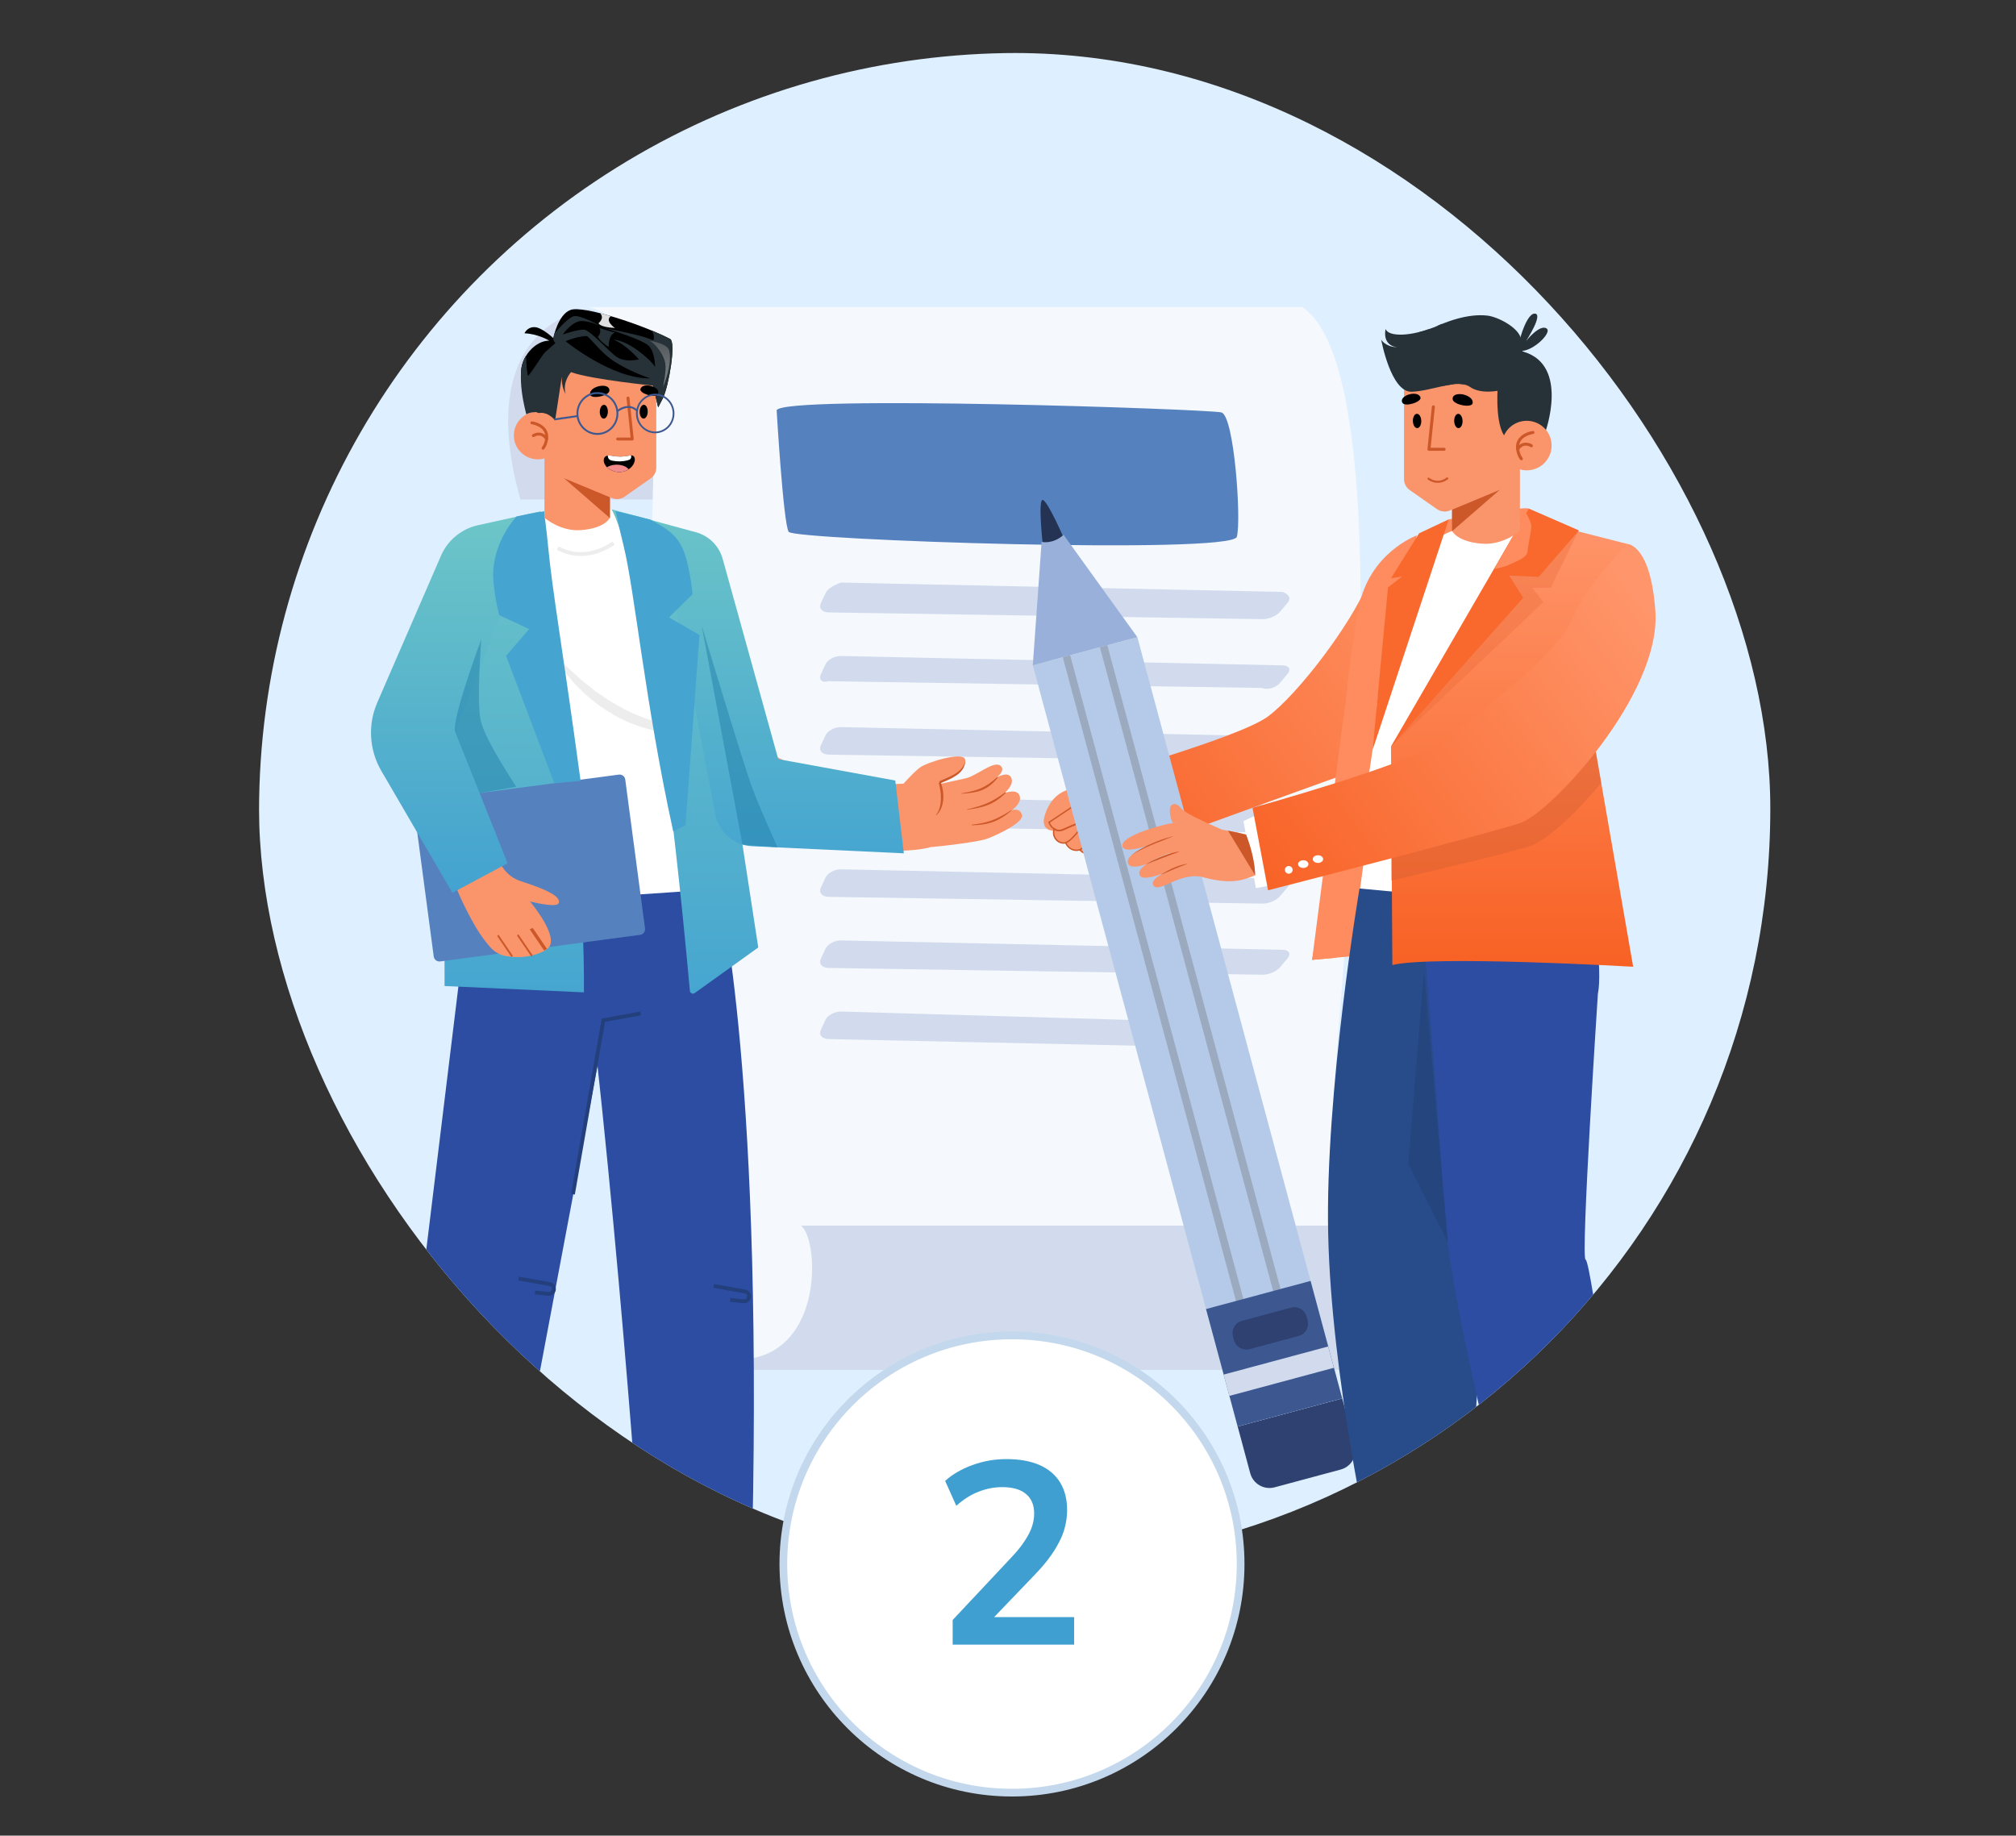 <svg width="179" height="163" viewBox="0 0 179 163" fill="none" xmlns="http://www.w3.org/2000/svg">
<rect x="0" y="0" width="179" height="163" fill="#333333" stroke="none"/>
<g clip-path="url(#clip0_1198_13237)">
<circle cx="90.337" cy="72.043" r="67.337" fill="#DEEFFF"/>
<path d="M57.891 37.6C56.773 27.612 52.117 27.471 52.117 27.471C52.117 27.471 41.816 28.738 46.206 44.353H57.967C58.046 41.272 58.039 38.923 57.891 37.6H57.891Z" fill="#D1DBED"/>
<path d="M67.67 120.568C73.731 119.13 73.224 109.982 71.705 108.855H119.843C118.97 105.193 118.356 101.063 118.478 96.899C118.711 89.009 125.133 33.595 115.634 27.265H52.117C52.117 27.265 56.773 27.405 57.891 37.394C58.039 38.717 58.046 41.065 57.967 44.146C57.531 61.041 54.484 100.163 57.686 115.647C57.83 116.161 59.772 122.44 67.67 120.568L67.67 120.568Z" fill="#F5F8FC"/>
<path d="M113.878 52.562C114.447 52.778 114.65 53.114 114.33 53.516L113.682 54.288C113.362 54.689 112.638 55 112.074 54.98L73.548 54.38C72.983 54.359 72.681 53.999 72.875 53.579L73.292 52.681C73.487 52.261 74.112 51.926 74.68 51.731L113.879 52.562H113.878Z" fill="#D1DBED"/>
<path d="M113.878 59.082C114.447 59.093 114.65 59.43 114.33 59.831L113.682 60.603C113.362 61.004 112.638 61.315 112.074 61.089L73.548 60.489C72.983 60.674 72.681 60.314 72.875 59.895L73.292 58.995C73.487 58.576 74.112 58.241 74.68 58.252L113.879 59.083L113.878 59.082Z" fill="#D1DBED"/>
<path d="M113.878 65.396C114.447 65.407 114.65 65.744 114.33 66.145L113.682 66.917C113.362 67.318 112.638 67.629 112.074 67.609L73.548 67.009C72.983 66.988 72.681 66.628 72.875 66.209L73.292 65.309C73.487 64.89 74.112 64.555 74.68 64.566L113.879 65.397L113.878 65.396Z" fill="#D1DBED"/>
<path d="M113.878 71.505C114.447 71.721 114.65 72.057 114.33 72.458L113.682 73.231C113.362 73.632 112.638 73.943 112.074 73.922L73.548 73.323C72.983 73.302 72.681 72.942 72.875 72.522L73.292 71.623C73.487 71.204 74.112 70.869 74.68 70.674L113.879 71.505H113.878Z" fill="#D1DBED"/>
<path d="M113.878 78.025C114.447 78.036 114.65 78.373 114.33 78.773L113.682 79.546C113.362 79.947 112.638 80.258 112.074 80.238L73.548 79.638C72.983 79.617 72.681 79.257 72.875 78.837L73.292 77.938C73.487 77.519 74.112 77.184 74.68 77.195L113.879 78.025L113.878 78.025Z" fill="#D1DBED"/>
<path d="M113.878 84.339C114.447 84.35 114.65 84.686 114.33 85.088L113.682 85.86C113.362 86.261 112.638 86.572 112.074 86.552L73.548 85.952C72.983 85.931 72.681 85.571 72.875 85.151L73.292 84.252C73.487 83.833 74.112 83.498 74.68 83.509L113.879 84.339L113.878 84.339Z" fill="#D1DBED"/>
<path d="M103.314 90.653C103.883 90.664 104.086 91.001 103.766 91.402L103.118 92.174C102.798 92.575 102.074 92.887 101.51 92.866L73.548 92.266C72.983 92.246 72.681 91.885 72.875 91.466L73.292 90.567C73.487 90.147 74.112 89.812 74.68 89.823L103.315 90.654L103.314 90.653Z" fill="#D1DBED"/>
<path d="M128.364 121.642H63.704C63.704 121.642 56.637 121.642 57.091 115.595C57.091 115.595 57.096 115.61 57.102 115.632C57.221 116.057 58.572 120.431 63.509 120.865C63.584 120.872 63.659 120.878 63.735 120.882C63.807 120.887 63.88 120.891 63.953 120.893C64.009 120.895 64.065 120.897 64.122 120.898C64.196 120.9 64.27 120.9 64.345 120.9C64.418 120.9 64.491 120.899 64.566 120.897C65.006 120.886 65.47 120.846 65.96 120.772C66.169 120.74 66.382 120.702 66.601 120.658C66.666 120.645 66.733 120.631 66.798 120.617C66.885 120.598 66.972 120.579 67.059 120.558C67.068 120.556 67.076 120.554 67.085 120.552C73.147 119.114 72.64 109.965 71.12 108.839H128.364C128.364 108.839 135.287 115.874 128.364 121.641L128.364 121.642Z" fill="#D1DBED"/>
<path d="M68.957 36.429C68.957 36.429 69.553 46.505 70.027 47.228C70.5 47.952 109.349 49.263 109.817 47.669C110.233 46.252 109.594 36.916 108.446 36.622C107.298 36.329 69.57 35.043 68.957 36.429Z" fill="#5681BF"/>
<path d="M32.645 145.063C32.823 143.561 33.363 143.111 34.658 142.719C35.887 142.315 36.154 140.697 36.742 139.485C36.956 138.965 37.276 138.157 37.757 137.868C38.131 137.637 38.665 137.753 39.092 137.579L42.137 139.717C42.618 140.178 42.297 141.391 42.244 142.026C42.199 142.611 42.191 143.36 42.093 143.962C41.528 144.195 40.905 144.279 40.32 144.279C40.355 144.731 40.322 145.159 40.295 145.594C40.289 145.647 40.28 145.694 40.272 145.743C37.774 146.579 35.008 146.137 32.645 145.063H32.645Z" fill="#2F4171"/>
<path d="M63.824 78.94C63.824 78.94 67.963 95.666 66.696 140.521H57.066C57.066 140.521 54.532 103.015 50.984 77.673L63.824 78.94Z" fill="#2C4DA2"/>
<path d="M41.943 77.419L34.383 139.381L44.309 141.028L56.274 77.544L41.943 77.419Z" fill="#2C4DA2"/>
<path d="M51.039 106.072L53.719 90.739L56.904 90.16L56.843 89.828L53.428 90.449L53.407 90.565L50.707 106.014L51.039 106.072Z" fill="#233F7C"/>
<path d="M66.075 115.722C66.214 115.722 66.348 115.675 66.458 115.585C66.584 115.483 66.663 115.336 66.679 115.175C66.71 114.86 66.491 114.57 66.18 114.515L63.403 114.024L63.344 114.356L66.121 114.848C66.259 114.872 66.357 115.001 66.342 115.141C66.335 115.213 66.3 115.278 66.244 115.323C66.188 115.369 66.117 115.391 66.045 115.383L64.852 115.26L64.818 115.595L66.01 115.719C66.032 115.721 66.053 115.722 66.074 115.722H66.075Z" fill="#233F7C"/>
<path d="M48.747 115.064C48.886 115.064 49.02 115.017 49.13 114.927C49.256 114.824 49.334 114.679 49.35 114.517C49.382 114.202 49.163 113.913 48.852 113.858L46.075 113.366L46.016 113.699L48.792 114.19C48.931 114.215 49.029 114.343 49.014 114.483C49.007 114.555 48.972 114.621 48.916 114.666C48.859 114.712 48.79 114.733 48.717 114.726L47.524 114.602L47.49 114.938L48.682 115.062C48.704 115.064 48.725 115.065 48.746 115.065L48.747 115.064Z" fill="#233F7C"/>
<path d="M66.66 65.532C68.641 67.759 74.507 69.429 75.116 69.509C75.64 69.577 78.401 69.691 80.223 69.588C80.628 69.141 81.254 68.474 81.669 68.163C82.324 67.671 85.439 66.738 85.679 67.4C85.988 68.253 84.296 69.146 83.41 69.475C83.41 69.475 83.429 69.525 83.455 69.612C84.578 69.371 85.736 69.12 85.847 69.088C86.821 68.804 88.296 67.49 88.856 68.014C89.32 68.45 88.451 69.063 88.451 69.063C88.451 69.063 89.5 68.419 89.791 69.07C90.082 69.72 89.164 70.435 89.164 70.435C89.164 70.435 90.283 69.982 90.527 70.651C90.771 71.321 89.831 71.948 89.831 71.948C89.831 71.948 90.559 71.681 90.739 72.363C90.919 73.045 88.518 74.149 87.661 74.471C86.876 74.766 83.656 75.141 82.582 75.229C82.561 75.239 82.54 75.248 82.518 75.253C80.488 75.772 76.106 75.646 72.852 74.613C70.166 73.76 64.777 68.202 64.336 66.474C64.026 65.256 64.877 63.524 66.661 65.531L66.66 65.532Z" fill="#F9946B"/>
<path d="M88.541 69.011C87.453 69.974 86.811 70.208 85.399 70.438C85.371 70.442 85.372 70.484 85.401 70.482C86.804 70.383 87.652 70.207 88.59 69.062C88.636 69.006 88.593 68.966 88.54 69.012L88.541 69.011Z" fill="#CC5829"/>
<path d="M89.248 70.357C88.031 71.259 87.337 71.518 85.876 71.867C85.855 71.872 85.862 71.908 85.883 71.905C87.344 71.681 88.186 71.486 89.284 70.426C89.334 70.378 89.304 70.316 89.249 70.357H89.248Z" fill="#CC5829"/>
<path d="M89.758 71.964C88.517 72.752 87.767 73.069 86.306 73.227C86.272 73.23 86.274 73.281 86.309 73.28C87.815 73.264 88.753 72.876 89.778 72.004C89.848 71.945 89.836 71.914 89.758 71.964L89.758 71.964Z" fill="#CC5829"/>
<path d="M85.688 67.662C85.409 68.645 84.218 69.002 83.382 69.385C83.477 69.342 83.372 69.548 83.352 69.519C83.597 70.367 83.697 71.635 83.111 72.359C83.094 72.38 83.121 72.407 83.142 72.388C83.876 71.697 83.879 70.444 83.551 69.532C84.413 69.152 85.592 68.742 85.698 67.664C85.698 67.658 85.69 67.656 85.688 67.662V67.662Z" fill="#CC5829"/>
<path d="M54.362 45.225L62.891 67.284L63.82 78.941L45.32 80.208L48.015 45.404L54.362 45.225Z" fill="white"/>
<path d="M63.473 64.682C62.042 64.79 60.636 64.651 59.279 64.355C57.923 64.051 56.617 63.578 55.384 62.952C54.786 62.605 54.162 62.298 53.605 61.88C53.322 61.68 53.016 61.508 52.748 61.285C52.48 61.063 52.206 60.847 51.929 60.632C51.643 60.427 51.396 60.178 51.137 59.94L50.354 59.227C49.85 58.73 49.376 58.203 48.848 57.707C49.215 58.321 49.603 58.931 50.022 59.52L50.716 60.354C50.947 60.634 51.186 60.909 51.457 61.152C52.474 62.197 53.687 63.042 54.972 63.752C56.29 64.403 57.705 64.87 59.162 65.045C60.61 65.224 62.107 65.159 63.472 64.682H63.473Z" fill="#EDEDED"/>
<path d="M54.297 45.226C54.297 45.226 57.847 50.401 61.255 87.987C61.274 88.193 61.51 88.304 61.678 88.184L67.326 84.135L62.384 51.951L54.297 45.226V45.226Z" fill="url(#paint0_linear_1198_13237)"/>
<path d="M54.297 45.226L61.796 47.265C62.947 47.578 63.848 48.474 64.166 49.623L69.101 67.41L79.491 69.31L80.251 75.773L66.769 75.141C65.164 75.066 63.82 73.9 63.519 72.321L59.85 53.092L54.297 45.227L54.297 45.226Z" fill="url(#paint1_linear_1198_13237)"/>
<path d="M60.868 73.275L59.775 73.83C57.274 62.413 56.354 52.448 55.368 48.464C54.899 46.567 54.892 46.292 54.652 45.395C56.02 45.689 56.411 45.801 57.754 46.14C59.441 47.066 60.415 47.671 60.951 49.675C61.188 50.565 61.379 51.589 61.495 52.766L59.397 54.825L62.111 56.384L60.868 73.276V73.275Z" fill="#46A5D0"/>
<path d="M48.015 45.404C48.015 45.404 51.96 72.595 51.847 88.119L39.473 87.557L39.449 61.455L48.015 45.405L48.015 45.404Z" fill="url(#paint2_linear_1198_13237)"/>
<path d="M39.08 85.373L56.836 83.015C57.114 82.978 57.309 82.723 57.272 82.445L55.516 69.22C55.479 68.942 55.224 68.747 54.946 68.784L37.19 71.142C36.913 71.179 36.717 71.434 36.755 71.712L38.511 84.937C38.548 85.215 38.803 85.41 39.08 85.373Z" fill="#5681BF"/>
<path d="M44.137 76.316L44.682 77.094C45.05 77.62 45.574 78.019 46.183 78.225C47.413 78.642 49.938 79.429 49.6 80.207C49.407 80.653 47.057 80.046 47.057 80.046C47.057 80.046 49.773 83.249 48.638 84.221C48.322 84.492 47.784 84.714 47.163 84.859C46.358 85.047 45.565 84.999 44.986 84.909C44.418 84.821 43.902 84.535 43.523 84.101C43.161 83.686 42.682 83.08 42.26 82.353C41.105 80.367 40.453 78.809 40.164 77.775L44.137 76.315V76.316Z" fill="#F9946B"/>
<path d="M48.016 45.404L42.441 46.638C40.915 46.975 39.657 48.051 39.087 49.507L33.497 62.389C32.645 64.35 32.779 66.599 33.855 68.447L40.168 79.278L45.067 76.659L40.421 65.002L48.015 45.403L48.016 45.404Z" fill="url(#paint3_linear_1198_13237)"/>
<path d="M49.214 69.545L51.55 69.339C49.958 57.587 49.058 52.613 48.667 48.528C48.481 46.582 48.397 46.321 48.325 45.395C46.947 45.611 47.084 45.609 45.862 45.86C44.577 47.294 43.643 49.454 43.803 51.523C43.874 52.441 44.034 53.47 44.314 54.619L46.977 55.866L44.934 58.236L49.215 69.545L49.214 69.545Z" fill="#46A5D0"/>
<path d="M51.568 49.369C53.29 49.369 54.561 48.366 54.578 48.352L54.366 48.089C54.344 48.107 52.094 49.875 49.603 48.522L49.441 48.819C50.186 49.223 50.91 49.369 51.567 49.369H51.568Z" fill="#EDEDED"/>
<path d="M48.306 84.395L48.571 84.269L47.296 82.394L47.031 82.52L48.306 84.395Z" fill="#CC5829"/>
<path d="M47.185 84.957L47.293 84.831L46.018 82.956L45.91 83.082L47.185 84.957Z" fill="#CC5829"/>
<path d="M45.423 84.995L45.531 84.869L44.256 82.994L44.148 83.12L45.423 84.995Z" fill="#CC5829"/>
<g opacity="0.5">
<path d="M62.305 55.558L65.922 74.995L69.047 75.248C69.047 75.248 67.516 71.926 66.752 69.859C65.989 67.793 62.305 55.558 62.305 55.558H62.305Z" fill="#217FAA"/>
</g>
<g opacity="0.5">
<path d="M42.733 56.772C42.733 56.772 40.031 64.021 40.422 65.003C40.813 65.985 42.583 70.426 42.583 70.426L45.84 69.859C45.84 69.859 43.056 65.701 42.68 63.98C42.303 62.258 42.733 56.772 42.733 56.772Z" fill="#217FAA"/>
</g>
<path d="M54.156 39.47V45.975C54.156 45.975 53.756 46.907 51.583 47.074C49.756 47.214 48.343 45.975 48.343 45.975V38.692L54.156 39.47Z" fill="#F9946B"/>
<path d="M54.156 46.008L50.034 42.427L54.156 44.141V46.008Z" fill="#CC5829"/>
<path d="M58.27 33.016V41.535C58.27 41.909 58.087 42.263 57.779 42.479L55.454 44.106C55.129 44.335 54.706 44.382 54.341 44.227L50.017 42.432C49.587 42.254 49.303 41.833 49.303 41.364V33.016H58.269H58.27Z" fill="#F9946B"/>
<path d="M54.838 39.114H56.136C56.173 39.114 56.208 39.099 56.232 39.072C56.257 39.045 56.269 39.009 56.265 38.973L55.888 35.331C55.88 35.26 55.817 35.209 55.746 35.216C55.674 35.223 55.623 35.287 55.63 35.357L55.992 38.857H54.837C54.766 38.857 54.708 38.914 54.708 38.985C54.708 39.057 54.766 39.114 54.837 39.114H54.838Z" fill="#CC5829"/>
<path d="M47.758 40.788C46.581 40.788 45.626 39.838 45.626 38.665C45.626 37.493 46.581 36.542 47.758 36.542C48.936 36.542 49.891 37.493 49.891 38.665C49.891 39.838 48.936 40.788 47.758 40.788Z" fill="#F9946B"/>
<path d="M54.109 34.675C54.1 35.164 52.477 35.482 52.395 35.036C52.257 34.296 54.123 33.901 54.109 34.675Z" fill="black"/>
<path d="M53.972 36.568C53.965 36.906 53.798 37.177 53.6 37.173C53.401 37.168 53.248 36.89 53.255 36.552C53.263 36.213 53.43 35.942 53.628 35.947C53.826 35.951 53.98 36.23 53.972 36.568Z" fill="black"/>
<path d="M57.511 36.565C57.504 36.903 57.337 37.174 57.139 37.17C56.941 37.166 56.787 36.887 56.794 36.549C56.802 36.21 56.969 35.94 57.167 35.944C57.365 35.948 57.519 36.227 57.511 36.565Z" fill="black"/>
<path d="M48.217 39.929C48.255 39.929 48.293 39.912 48.318 39.879C48.498 39.651 48.613 39.351 48.662 38.989C48.805 37.918 47.796 37.493 47.242 37.417C47.171 37.408 47.106 37.457 47.096 37.527C47.087 37.598 47.136 37.663 47.207 37.672C47.264 37.68 48.55 37.873 48.406 38.955C48.364 39.271 48.266 39.529 48.115 39.721C48.071 39.777 48.081 39.858 48.137 39.902C48.16 39.92 48.189 39.929 48.217 39.929Z" fill="#CC5829"/>
<path d="M48.535 39.101C48.559 39.101 48.584 39.094 48.606 39.08C48.666 39.041 48.682 38.961 48.643 38.901C48.203 38.232 47.564 38.395 47.288 38.574C47.228 38.613 47.211 38.693 47.25 38.752C47.289 38.812 47.369 38.829 47.428 38.79C47.489 38.752 48.026 38.434 48.426 39.042C48.451 39.08 48.492 39.101 48.534 39.101L48.535 39.101Z" fill="#CC5829"/>
<path d="M49.128 30.027C49.128 30.027 49.528 27.936 50.662 27.519C51.795 27.101 57.118 28.855 59.494 30.096C60.047 30.384 59.386 34.237 58.874 35.329L58.452 36.153C58.439 36.184 58.413 36.081 58.405 36.048C58.328 35.736 58.144 34.886 57.954 34.127C57.724 33.209 56.739 32.247 56.739 32.247C56.739 32.247 54.9 32.356 52.913 31.686C50.925 31.016 50.111 30.345 50.111 30.345C50.111 30.345 49.014 30.948 48.44 31.6C48.44 31.6 47.998 33.217 47.975 34.441C47.975 34.441 48.227 37.295 48.184 36.337C48.148 35.545 47.621 36.474 47.577 36.423C47.459 36.286 47.455 36.48 47.242 36.324C47.242 36.324 46.313 34.731 46.261 33.215C46.21 31.698 47.515 30.244 48.772 30.248C48.772 30.248 47.803 29.65 46.569 29.596C46.569 29.596 46.793 29.04 47.453 29.048C48.112 29.057 49.128 30.026 49.128 30.026L49.128 30.027Z" fill="black"/>
<path d="M46.698 31.618C46.696 31.645 46.749 33.108 46.817 33.36C46.886 33.617 48.118 31.544 48.38 31.297C48.642 31.049 49.317 30.465 49.317 30.465C49.317 30.465 49.082 30.235 49.129 30.027C49.129 30.027 49.13 30.023 49.132 30.014C49.141 29.97 49.173 29.819 49.233 29.613C49.233 29.613 50.377 28.195 50.972 28.075C51.525 27.964 53.133 28.845 53.359 28.972C53.208 28.897 52.45 28.535 51.681 28.504C50.822 28.47 49.962 29.702 49.962 29.702C49.962 29.702 51.285 29.249 51.842 29.27C52.399 29.29 54.017 31.191 54.771 31.703C55.526 32.215 56.734 31.913 56.734 31.913C56.734 31.913 55.571 30.569 54.477 30.168C54.477 30.168 55.329 30.16 56.61 31.106C57.891 32.051 58.168 32.59 58.168 32.59C58.168 32.59 58.166 31.399 57.667 30.774C57.176 30.159 53.754 29.149 53.646 29.118C53.731 29.135 56.205 29.644 56.912 29.845C57.632 30.049 57.892 30.189 57.984 30.204C58.077 30.22 58.137 29.733 57.853 29.344C58.475 29.601 59.039 29.857 59.494 30.095C60.047 30.384 59.386 34.237 58.874 35.328L58.453 36.152C58.44 36.183 58.414 36.081 58.406 36.048C58.329 35.736 58.145 34.885 57.955 34.127C57.724 33.208 56.739 32.247 56.739 32.247C56.739 32.247 55.773 32.304 54.483 32.081C53.995 31.995 53.459 31.87 52.913 31.686C50.926 31.016 50.112 30.345 50.112 30.345C50.112 30.345 49.015 30.947 48.441 31.6C48.441 31.6 47.999 33.217 47.976 34.441C47.976 34.441 47.88 35.204 47.875 36.164L46.262 33.215C46.241 32.606 46.416 32.105 46.698 31.618Z" fill="#263238"/>
<path d="M54.48 32.08C53.992 31.995 53.457 31.87 52.91 31.685C50.923 31.015 50.11 30.344 50.11 30.344C51 29.946 51.96 29.801 52.127 29.851C52.291 29.899 53.596 31.539 54.48 32.08Z" fill="black"/>
<path style="mix-blend-mode:multiply" opacity="0.5" d="M57.711 30.261C58.339 30.672 58.962 31.562 59.074 32.275C59.185 32.988 58.866 34.377 58.866 34.377C58.866 34.377 59.758 32.282 59.406 31.098C59.222 30.48 57.711 30.261 57.711 30.261Z" fill="url(#paint4_linear_1198_13237)"/>
<g style="mix-blend-mode:soft-light">
<path d="M53.288 27.813C53.706 28.257 53.145 28.699 53.145 28.699C53.145 28.699 53.215 29.055 54.602 29.124C54.602 29.124 53.67 28.497 54.233 28.071L53.288 27.813Z" fill="#DFDFDF"/>
</g>
<g style="mix-blend-mode:soft-light">
<path d="M53.212 29.123C53.212 29.123 53.482 29.441 53.079 29.917C53.079 29.917 53.328 30.371 54.053 30.813C54.053 30.813 53.975 29.812 54.59 29.525C54.59 29.525 54.313 29.478 53.212 29.123Z" fill="#263238"/>
</g>
<path d="M58.215 34.266C58.215 34.266 52.556 33.712 50.699 33.046C50.699 33.046 49.919 33.896 50.216 34.969C50.216 34.969 49.845 34.414 49.882 33.453L49.287 37.336C49.287 37.336 48.711 36.559 47.895 36.67C47.078 36.781 47.616 34.229 47.616 34.229C47.616 34.229 47.702 32.383 47.776 32.272C47.851 32.161 49.102 30.827 49.102 30.827L50.124 30.254C50.124 30.254 53.82 32.085 54.785 32.047C55.751 32.011 56.94 32.195 56.94 32.195L58.215 34.266Z" fill="#263238"/>
<path d="M46.696 31.618C46.696 31.618 46.684 35.511 48.641 36.743C48.641 36.743 47.427 36.374 46.734 36.793C46.734 36.793 45.667 33.076 46.696 31.618Z" fill="#263238"/>
<path d="M57.734 33.6C57.734 33.6 54.651 32.62 53.129 30.937C51.605 29.254 50.955 30.438 50.955 30.438L50.25 30.327C50.25 30.327 54.336 33.655 57.734 33.6Z" fill="black"/>
<path d="M58.408 34.999C58.182 35.389 56.731 34.929 56.864 34.532C57.084 33.874 58.764 34.381 58.408 34.999Z" fill="black"/>
<path d="M58.175 38.474C59.117 38.474 59.883 37.686 59.883 36.718C59.883 35.749 59.117 34.961 58.175 34.961C57.234 34.961 56.468 35.749 56.468 36.718C56.468 37.686 57.234 38.474 58.175 38.474ZM58.175 35.115C59.032 35.115 59.729 35.834 59.729 36.718C59.729 37.601 59.032 38.32 58.175 38.32C57.319 38.32 56.622 37.601 56.622 36.718C56.622 35.834 57.319 35.115 58.175 35.115Z" fill="#3D5891"/>
<path d="M53.045 38.616C54.071 38.616 54.906 37.764 54.906 36.718C54.906 35.672 54.071 34.82 53.045 34.82C52.019 34.82 51.184 35.672 51.184 36.718C51.184 37.764 52.019 38.616 53.045 38.616ZM53.045 34.986C53.979 34.986 54.739 35.763 54.739 36.718C54.739 37.673 53.979 38.45 53.045 38.45C52.111 38.45 51.351 37.673 51.351 36.718C51.351 35.763 52.111 34.986 53.045 34.986Z" fill="#3D5891"/>
<path d="M54.835 36.595C55.891 35.802 56.48 36.503 56.504 36.533L56.637 36.426C56.63 36.418 55.918 35.57 54.733 36.459L54.835 36.595Z" fill="#3D5891"/>
<path d="M49.219 37.327L51.262 37.031L51.238 36.866L49.195 37.162L49.219 37.327Z" fill="#3D5891"/>
<path d="M53.758 41.328C53.797 41.385 53.843 41.435 53.892 41.485C54.218 41.807 54.745 41.978 55.232 41.901C55.446 41.869 55.649 41.786 55.821 41.673C56.097 41.486 56.298 41.215 56.356 40.918C56.389 40.747 56.353 40.533 56.171 40.46C56.129 40.443 56.081 40.438 56.037 40.435C55.955 40.438 55.867 40.457 55.785 40.472C55.336 40.565 54.864 40.57 54.412 40.486C54.25 40.452 54.092 40.439 53.963 40.459C53.83 40.479 53.725 40.533 53.667 40.64C53.546 40.858 53.617 41.121 53.759 41.329L53.758 41.328Z" fill="black"/>
<path d="M53.964 40.459C53.97 40.574 53.997 40.689 54.074 40.769C54.158 40.859 54.282 40.893 54.402 40.914C54.835 40.999 55.289 40.988 55.717 40.879C55.819 40.853 55.928 40.816 55.991 40.733C56.054 40.65 56.054 40.54 56.038 40.435C55.956 40.438 55.868 40.457 55.786 40.472C55.337 40.565 54.865 40.57 54.413 40.486C54.251 40.452 54.093 40.439 53.964 40.459L53.964 40.459Z" fill="white"/>
<path d="M53.892 41.485C54.218 41.807 54.744 41.978 55.231 41.902C55.446 41.869 55.649 41.786 55.82 41.673C55.648 41.456 55.354 41.334 55.069 41.29C54.668 41.225 54.239 41.283 53.892 41.486V41.485Z" fill="#F18A8B"/>
<path d="M98.363 76.173L96.332 76.555L95.221 70.603L96.601 69.955L98.363 76.173Z" fill="white"/>
<path d="M121.389 51.944C122.694 48.873 129.3 45.989 129.3 45.989C129.3 45.989 131.374 45.989 131.797 51.944C132.326 59.371 121.869 67.892 119.247 68.818C116.625 69.744 97.407 76.745 97.407 76.745L96.028 69.42C96.028 69.42 109.942 65.579 112.582 63.621C115.221 61.663 119.837 55.596 121.389 51.944Z" fill="url(#paint5_linear_1198_13237)"/>
<path d="M99.24 74.59C99.429 74.59 99.582 74.743 99.582 74.932C99.582 75.12 99.429 75.273 99.24 75.273C99.05 75.273 98.897 75.12 98.897 74.932C98.897 74.744 99.05 74.59 99.24 74.59Z" fill="white"/>
<path d="M94.48 74.851C93.883 74.907 93.424 74.348 93.52 73.773C92.45 73.687 92.695 72.696 92.695 72.696C92.695 72.696 93.04 70.568 94.98 70.085C96.568 69.69 98.382 69.822 98.382 69.822L99.232 69.346C99.232 69.346 99.846 69.421 100.464 69.987C101.651 71.074 101.817 72.392 101.873 72.586C101.914 72.726 101.383 73.174 101.383 73.174L100.021 74.101C98.929 74.877 98.102 74.586 98.102 74.586C98.102 74.586 97.53 75.582 96.875 75.773C96.22 75.964 95.842 75.462 95.842 75.462C94.908 75.693 94.583 74.836 94.583 74.836C94.548 74.842 94.514 74.847 94.481 74.85L94.48 74.851Z" fill="#F9946B"/>
<path d="M96.366 70.862L93.141 73.024C93.141 73.024 93.532 74.078 94.453 73.638C95.373 73.2 96.404 72.858 96.404 72.858C96.404 72.858 97.241 74.139 98.677 73.498L96.366 70.862L96.366 70.862Z" fill="#C9C9C9"/>
<path d="M94.969 74.673C94.842 74.775 94.718 74.853 94.605 74.894C94.573 74.906 94.538 74.89 94.527 74.858C94.515 74.827 94.531 74.791 94.563 74.78C95.232 74.535 96.337 72.842 96.349 72.826C96.367 72.797 96.405 72.789 96.433 72.808C96.461 72.826 96.469 72.864 96.451 72.892C96.412 72.952 95.636 74.14 94.969 74.674L94.969 74.673Z" fill="#CC5829"/>
<path d="M96.085 75.363C96.019 75.416 95.95 75.467 95.877 75.514C95.849 75.533 95.811 75.525 95.793 75.497C95.774 75.469 95.782 75.431 95.81 75.412C96.756 74.791 97.198 73.545 97.203 73.532C97.214 73.501 97.249 73.484 97.28 73.495C97.312 73.506 97.329 73.541 97.318 73.573C97.301 73.622 96.921 74.694 96.085 75.363L96.085 75.363Z" fill="#CC5829"/>
<path d="M98.141 74.634C98.127 74.646 98.107 74.651 98.088 74.646C98.055 74.638 98.035 74.605 98.044 74.572C98.112 74.301 98.167 73.828 98.029 73.715C98.002 73.693 97.999 73.655 98.02 73.629C98.041 73.603 98.08 73.599 98.106 73.62C98.349 73.82 98.182 74.522 98.162 74.601C98.158 74.615 98.151 74.626 98.141 74.634L98.141 74.634Z" fill="#CC5829"/>
<path d="M96.366 70.862L93.141 73.024C93.141 73.024 93.532 74.077 94.453 73.638C95.373 73.199 96.404 72.857 96.404 72.857C96.404 72.857 97.549 74.408 99.261 73.208L96.366 70.862L96.366 70.862Z" fill="#F9946B"/>
<path d="M94.62 74.839C94.62 74.839 94.945 75.696 95.879 75.465C95.879 75.465 96.257 75.967 96.912 75.776C97.566 75.585 98.139 74.589 98.139 74.589C98.139 74.589 98.323 73.852 98.104 73.67C97.041 73.786 96.436 72.861 96.436 72.861C96.436 72.861 95.405 73.202 94.484 73.641C94.102 73.823 93.81 73.748 93.601 73.597L93.585 73.659C93.4 74.273 93.88 74.914 94.518 74.853C94.551 74.85 94.586 74.846 94.62 74.839L94.62 74.839Z" fill="#F9946B"/>
<path d="M95.004 74.675C94.877 74.777 94.753 74.855 94.64 74.897C94.608 74.908 94.573 74.892 94.562 74.86C94.55 74.829 94.567 74.793 94.598 74.782C95.267 74.537 96.373 72.844 96.384 72.827C96.402 72.799 96.44 72.791 96.468 72.81C96.497 72.828 96.504 72.865 96.486 72.894C96.447 72.954 95.671 74.142 95.004 74.675L95.004 74.675Z" fill="#CC5829"/>
<path d="M96.121 75.365C96.054 75.418 95.985 75.469 95.912 75.516C95.884 75.535 95.846 75.526 95.828 75.499C95.809 75.471 95.817 75.433 95.845 75.414C96.791 74.794 97.233 73.547 97.238 73.534C97.249 73.502 97.284 73.486 97.316 73.497C97.348 73.508 97.364 73.543 97.353 73.574C97.336 73.623 96.956 74.696 96.12 75.365L96.121 75.365Z" fill="#CC5829"/>
<path d="M97.398 75.575C97.254 75.691 97.097 75.784 96.935 75.832C96.347 76.005 95.963 75.644 95.862 75.533C95.044 75.717 94.675 75.088 94.588 74.91C94.568 74.913 94.547 74.916 94.528 74.917C94.216 74.947 93.921 74.822 93.716 74.574C93.502 74.314 93.432 73.968 93.528 73.647L93.564 73.5L93.637 73.552C93.877 73.723 94.153 73.735 94.459 73.588C95.371 73.15 96.405 72.804 96.415 72.8L96.46 72.785L96.486 72.825C96.492 72.834 97.087 73.716 98.099 73.603L98.125 73.6L98.144 73.617C98.387 73.817 98.222 74.518 98.202 74.597L98.196 74.613C98.178 74.644 97.848 75.215 97.398 75.575L97.398 75.575ZM93.639 73.699C93.563 73.978 93.626 74.274 93.81 74.497C93.988 74.714 94.245 74.822 94.515 74.796C94.547 74.793 94.58 74.789 94.612 74.783L94.662 74.773L94.681 74.821C94.693 74.854 95.001 75.624 95.869 75.407L95.908 75.397L95.933 75.429C95.947 75.448 96.296 75.894 96.9 75.716C97.495 75.541 98.032 74.65 98.085 74.561C98.148 74.301 98.198 73.865 98.082 73.729C97.139 73.818 96.543 73.108 96.411 72.932C96.208 73.001 95.312 73.315 94.511 73.699C94.197 73.85 93.897 73.85 93.639 73.7L93.639 73.699Z" fill="#CC5829"/>
<path d="M98.715 73.546C98.71 73.549 98.706 73.552 98.701 73.554C97.38 74.144 96.54 73.144 96.38 72.93C96.177 72.999 95.28 73.311 94.478 73.694C94.206 73.823 93.95 73.842 93.717 73.747C93.282 73.571 93.091 73.067 93.083 73.045L93.066 73L95.974 71.061L96.93 70.662C96.961 70.649 96.997 70.664 97.01 70.695C97.023 70.726 97.009 70.762 96.978 70.775L96.027 71.171L93.216 73.046C93.271 73.168 93.449 73.506 93.763 73.634C93.963 73.715 94.185 73.697 94.425 73.583C95.338 73.148 96.373 72.803 96.384 72.8L96.428 72.785L96.454 72.825C96.487 72.875 97.281 74.054 98.652 73.442C98.683 73.429 98.718 73.443 98.732 73.474C98.744 73.499 98.735 73.529 98.714 73.546L98.715 73.546Z" fill="#CC5829"/>
<path d="M92.616 48.624C92.616 48.624 92.12 44.27 92.594 44.397C93.068 44.523 94.603 48.117 94.603 48.117L93.929 49.799L92.617 48.624L92.616 48.624Z" fill="#243354"/>
<path d="M119.175 124.174L120.062 127.472L120.291 128.322C120.545 129.267 119.985 130.238 119.041 130.492L113.177 132.07C112.233 132.324 111.262 131.765 111.008 130.821L109.892 126.672L112.618 125.938L119.175 124.174L119.175 124.174Z" fill="#2F4171"/>
<path d="M100.986 56.578L91.703 59.076L109.891 126.67L119.174 124.173L100.986 56.578Z" fill="#B5CAE8"/>
<g opacity="0.3">
<path d="M110.03 116.582L93.912 56.677L97.866 55.613L113.984 115.518L110.03 116.582ZM94.745 57.157L110.51 115.749L113.15 115.039L97.385 56.446L94.745 57.157Z" fill="#5D5D5D"/>
</g>
<path d="M119.172 124.175L109.892 126.672L109.16 123.949L108.65 122.056L107.083 116.24L116.366 113.743L117.931 119.559L118.44 121.451L119.172 124.175Z" fill="#3D5891"/>
<path d="M117.929 119.563L108.648 122.06L109.158 123.953L118.438 121.455L117.929 119.563Z" fill="#D1DBED"/>
<path d="M91.702 59.078L92.484 48.12C92.484 48.12 93.459 48.363 94.437 47.494L100.985 56.58L91.701 59.078L91.702 59.078Z" fill="#99B1DA"/>
<path d="M114.636 116.112L110.268 117.288C109.669 117.449 109.314 118.065 109.475 118.664L109.569 119.013C109.73 119.611 110.346 119.966 110.945 119.805L115.314 118.629C115.912 118.468 116.267 117.852 116.106 117.254L116.012 116.905C115.851 116.306 115.235 115.951 114.636 116.112Z" fill="#2F4171"/>
<path d="M125.797 47.541C125.797 47.541 124.698 52.527 124.698 52.654C124.698 52.782 122.885 54.816 122.885 54.816L119.41 63.159C119.41 63.159 119.717 58.937 120.636 54.002C121.556 49.068 125.797 47.542 125.797 47.542V47.541Z" fill="#FE8C5E"/>
<path d="M123.374 54.744L128.633 46.117C128.633 46.117 135.244 44.926 135.751 45.166L137.031 60.451L133.36 83.966C132.97 83.677 116.499 85.236 116.499 85.236L120.012 66.59L123.374 54.744Z" fill="#FE8C5E"/>
<path d="M121.2 63.048C121.2 63.048 121.62 52.155 126.819 48.299C132.018 44.443 140.012 47.614 140.012 47.614L137.306 60.308L139.928 79.531L120.453 81.248L121.2 75.642V63.048H121.2Z" fill="white"/>
<path d="M123.244 52.16L127.004 48.298C127.004 48.298 122.26 59.457 122.26 62.873C122.26 66.289 118.645 85.045 118.645 85.045L116.499 85.236L119.388 62.872L123.244 52.16H123.244Z" fill="#FE8C5E"/>
<path d="M124.501 51.184L123.507 51.35L125.999 47.358L128.633 46.117L121.874 66.59L123.243 52.16L124.501 51.184Z" fill="#F9682D"/>
<path d="M142.484 141.958L137.804 143.028C137.692 141.087 137.504 136.092 137.504 136.092L141.992 135.84C141.992 135.84 142.426 139.576 142.484 141.958H142.484Z" fill="#F9946B"/>
<path d="M129.246 141.527L124.488 141.359C124.376 139.417 124.295 134.627 124.295 134.627L128.783 134.375C128.783 134.375 129.189 139.146 129.246 141.527Z" fill="#F9946B"/>
<path d="M129.361 79.702C129.361 79.702 131.49 118.453 131.395 119.972C131.301 121.492 130.185 138.318 130.185 138.318L121.686 137.713C121.686 137.713 118.216 122.293 117.93 109.616C117.644 96.939 120.711 78.897 120.711 78.897L129.361 79.702Z" fill="#284B89"/>
<path d="M141.876 88.246C141.876 88.246 140.328 111.827 140.786 111.856C141.243 111.884 144.151 132.492 143.477 138.399L134.837 138.766C134.837 138.766 128.82 117.068 128.212 107.117C127.603 97.166 126.093 79.5 126.093 79.5L141.408 80.124C141.408 80.124 142.314 86.138 141.877 88.246H141.876Z" fill="#2C4DA2"/>
<path opacity="0.83" d="M128.559 110.269L125.048 103.352L126.435 86.276L128.559 110.269Z" fill="#24447C"/>
<path d="M144.482 48.298L141.611 66.288L145.008 85.846C145.008 85.846 127.193 84.814 123.626 85.694L123.507 66.289L136.269 46.202L144.483 48.299L144.482 48.298Z" fill="url(#paint6_linear_1198_13237)"/>
<path opacity="0.34" d="M142.574 60.261L141.612 66.289L142.173 69.517C139.603 72.625 137.166 74.645 136.013 75.07C134.764 75.531 129.176 76.876 123.508 78.194V71.869C126.386 71.054 128.77 70.234 129.622 69.574C131.842 67.854 139.076 63.829 142.574 60.261Z" fill="#CE5D2F"/>
<path d="M113.547 78.483L111.516 78.864L110.405 72.912L111.784 72.264L113.547 78.483Z" fill="white"/>
<path d="M139.643 54.866C140.948 51.795 144.483 48.298 144.483 48.298C144.483 48.298 146.556 48.298 146.979 54.254C147.508 61.681 137.685 72.122 135.063 73.048C132.442 73.974 112.59 79.055 112.59 79.055L111.21 71.73C111.21 71.73 125.124 67.888 127.764 65.93C130.404 63.973 138.091 58.519 139.643 54.866Z" fill="url(#paint7_linear_1198_13237)"/>
<path opacity="0.34" d="M139.489 47.148L140.125 47.186L137.686 52.194H136.048L137.033 53.465L123.51 66.29L133.506 50.736L139.489 47.148Z" fill="#EC6C39"/>
<path d="M140.195 47.101L136.616 51.226L133.994 51.102L135.243 53.078L123.506 66.289L135.75 45.166L140.195 47.101Z" fill="#F9682D"/>
<path d="M114.427 76.9C114.616 76.9 114.77 77.053 114.77 77.242C114.77 77.43 114.616 77.583 114.427 77.583C114.238 77.583 114.085 77.43 114.085 77.242C114.085 77.054 114.238 76.9 114.427 76.9Z" fill="white"/>
<path d="M115.716 76.391C115.97 76.391 116.176 76.543 116.176 76.732C116.176 76.921 115.97 77.073 115.716 77.073C115.462 77.073 115.256 76.92 115.256 76.732C115.256 76.544 115.462 76.391 115.716 76.391Z" fill="white"/>
<path d="M117.02 75.945C117.275 75.945 117.48 76.098 117.48 76.286C117.48 76.475 117.275 76.627 117.02 76.627C116.766 76.627 116.561 76.474 116.561 76.286C116.561 76.098 116.767 75.945 117.02 75.945Z" fill="white"/>
<path d="M135.965 46.74C135.965 47.16 135.658 48.534 135.62 49.029C135.582 49.525 134.432 49.945 133.934 50.174C133.435 50.403 132.669 50.517 132.669 50.517L135.505 45.558C135.505 45.558 135.965 46.321 135.965 46.74Z" fill="#FE8C5E"/>
<path d="M104.165 73.085C104.785 73.012 106.098 73.363 106.865 73.454C107.694 73.551 108.413 73.656 109.037 73.767C109.663 73.878 110.192 73.995 110.641 74.118C111.047 75.194 111.406 76.478 111.445 77.73C111.103 77.848 110.721 78.029 110.19 78.145C109.459 78.303 108.446 78.337 106.867 77.907C104.778 77.338 102.887 79.415 102.395 78.603C102.192 78.266 102.686 77.874 103.282 77.546C102.414 77.873 101.464 78.123 101.225 77.765C100.998 77.426 101.315 77.055 101.805 76.723C101.055 76.985 100.356 77.094 100.171 76.691C99.888 76.076 101.139 75.428 102.077 75.041C101.129 75.356 99.798 75.695 99.663 75.162C99.429 74.237 103.237 73.193 104.164 73.085H104.165Z" fill="#F9946B"/>
<path d="M103.282 77.547C103.989 77.159 104.84 76.863 104.84 76.863C104.84 76.863 104.098 77.239 103.282 77.547Z" fill="#D3D3D3"/>
<path d="M102.081 75.041C102.581 74.835 102.991 74.703 103.031 74.69C102.99 74.707 102.591 74.871 102.081 75.041Z" fill="#D3D3D3"/>
<path d="M101.804 76.723C102.64 76.156 103.98 75.7 103.98 75.7C103.98 75.7 102.843 76.359 101.804 76.723Z" fill="#D3D3D3"/>
<path d="M101.856 75.09C102.223 74.913 102.599 74.756 102.981 74.613C103.363 74.471 103.761 74.364 104.153 74.255C104.162 74.253 104.169 74.266 104.159 74.269C103.779 74.412 103.405 74.574 103.024 74.716C102.643 74.859 101.285 75.391 100.497 75.915C100.464 75.938 100.959 75.525 101.857 75.09H101.856Z" fill="#CC5829"/>
<path d="M101.811 76.709C102.61 76.195 104.127 75.653 104.695 75.618C104.702 75.618 104.707 75.627 104.699 75.63C104.212 75.801 102.313 76.53 101.833 76.725C101.796 76.74 101.778 76.731 101.811 76.71L101.811 76.709Z" fill="#CC5829"/>
<path d="M103.164 77.614C103.903 77.15 104.657 76.827 105.371 76.704C105.388 76.701 105.392 76.725 105.379 76.73C104.491 77.061 103.923 77.314 103.195 77.631C103.157 77.647 103.13 77.635 103.164 77.614Z" fill="#CC5829"/>
<path d="M111.445 77.73L109.037 73.767C109.663 73.878 110.192 73.995 110.641 74.118C111.047 75.194 111.406 76.479 111.445 77.73Z" fill="#CC5829"/>
<path d="M104.845 71.753C105.259 72.32 108.497 73.652 108.535 73.683C107.313 73.671 104.721 73.02 104.166 73.085C104.166 73.085 103.919 72.846 103.871 72.044C103.824 71.242 104.472 71.24 104.845 71.753Z" fill="#F9946B"/>
<path d="M128.93 40.4V47.141C128.93 47.141 129.344 48.106 131.596 48.279C133.489 48.424 134.953 47.141 134.953 47.141V39.594L128.93 40.4Z" fill="#F9946B"/>
<path d="M128.926 47.174L133.198 43.463L128.926 45.239V47.174Z" fill="#CC5829"/>
<path d="M124.664 33.712V42.54C124.664 42.928 124.854 43.295 125.173 43.518L127.581 45.204C127.918 45.441 128.357 45.49 128.735 45.33L133.215 43.469C133.661 43.284 133.955 42.848 133.955 42.363V33.712H124.665H124.664Z" fill="#F9946B"/>
<path d="M127.286 42.824C127.126 42.78 126.957 42.704 126.782 42.583C126.74 42.554 126.73 42.496 126.759 42.454C126.788 42.412 126.846 42.401 126.887 42.43C127.245 42.678 127.615 42.75 127.986 42.644C128.263 42.565 128.435 42.415 128.437 42.413C128.475 42.38 128.534 42.383 128.568 42.421C128.601 42.459 128.598 42.517 128.56 42.551C128.554 42.557 128.014 43.025 127.286 42.824L127.286 42.824Z" fill="#CC5829"/>
<path d="M128.221 40.03H126.876C126.838 40.03 126.802 40.015 126.777 39.987C126.751 39.959 126.739 39.921 126.743 39.884L127.134 36.11C127.141 36.037 127.207 35.983 127.281 35.991C127.355 35.999 127.408 36.064 127.401 36.137L127.025 39.763H128.222C128.296 39.763 128.356 39.823 128.356 39.897C128.356 39.971 128.296 40.03 128.222 40.03H128.221Z" fill="#CC5829"/>
<path d="M128.977 35.43C128.986 35.937 130.668 36.267 130.754 35.805C130.896 35.038 128.962 34.629 128.977 35.43Z" fill="black"/>
<path d="M129.117 37.391C129.126 37.742 129.298 38.023 129.504 38.018C129.709 38.013 129.869 37.725 129.86 37.374C129.852 37.024 129.68 36.743 129.474 36.748C129.269 36.752 129.109 37.041 129.117 37.391Z" fill="black"/>
<path d="M125.45 37.389C125.458 37.739 125.63 38.02 125.836 38.016C126.041 38.011 126.201 37.723 126.192 37.372C126.184 37.021 126.012 36.741 125.806 36.745C125.601 36.75 125.441 37.038 125.45 37.389Z" fill="black"/>
<path d="M124.52 35.766C124.753 36.17 126.257 35.693 126.12 35.282C125.892 34.601 124.151 35.126 124.52 35.766Z" fill="black"/>
<path d="M135.289 31.238C139.35 32.446 137.21 38.36 137.21 38.36C132.753 38.727 133.058 30.574 135.289 31.238Z" fill="#263238"/>
<path d="M124.033 30.833C123.376 30.751 122.822 30.27 123.027 29.204C123.233 29.907 125.272 29.961 127.738 28.89C128.289 28.651 128.856 28.445 129.436 28.288C130.283 28.059 131.177 27.926 132.054 28.024C132.975 28.126 134.732 29.037 135.016 29.98C135.202 30.596 135.187 30.899 135.18 31.537C135.176 31.966 134.735 33.776 134.686 34.202C133.534 34.712 131.597 35.112 130.509 34.355C129.422 33.599 127.219 34.714 125.352 34.786C123.485 34.859 122.637 30.159 122.637 30.159C122.637 30.159 122.984 30.793 124.033 30.834V30.833Z" fill="#263238"/>
<path d="M136.258 27.848C137.088 27.848 135.499 30.281 135.499 30.281C135.499 30.281 136.682 28.784 137.307 29.158C137.934 29.533 135.742 31.561 134.741 31.093C134.655 31.053 135.428 27.848 136.258 27.848V27.848Z" fill="#263238"/>
<path d="M134.406 33.787C134.406 33.787 134.839 35.629 134.918 36.021C134.997 36.413 136.162 37.247 134.957 37.55C133.762 37.851 133.887 38.981 133.887 38.981C132.706 38.315 132.975 34.519 132.975 34.519L132.044 33.081L134.406 33.787Z" fill="#263238"/>
<path d="M128.018 31.199C128.408 31.464 128.379 32.318 128.268 32.883C128.157 33.448 129.078 34.108 129.078 34.108L127.943 34.304C127.943 34.304 127.42 33.933 127.23 33.267C127.04 32.601 127.859 32.007 127.162 31.578C126.464 31.148 125.948 29.509 125.948 29.509C126.407 29.402 126.886 29.221 126.886 29.221C126.886 29.221 127.629 30.935 128.018 31.2V31.199Z" fill="#263238"/>
<path d="M127.672 28.913L128.013 28.763C128.013 28.763 128.772 29.75 129.083 30.481C129.394 31.212 129.258 32.384 129.227 32.742C129.197 33.099 130.012 34.14 130.012 34.14L129.647 34.093C129.647 34.093 129.164 33.482 129.027 33.092C128.89 32.702 128.977 32.258 128.977 32.258C128.977 32.258 129.006 32.249 128.985 31.267C128.965 30.285 127.671 28.913 127.671 28.913H127.672Z" fill="#263238"/>
<path d="M135.021 31.206C135.1 31.232 135.286 31.238 135.286 31.238C135.286 31.238 137.632 34.669 135.545 37.256C135.545 37.256 135.414 37.478 135.073 37.478C134.732 37.478 133.997 35.178 133.997 34.578C133.997 33.977 134.942 31.18 135.021 31.206Z" fill="#263238"/>
<path d="M135.557 41.766C136.778 41.766 137.767 40.781 137.767 39.566C137.767 38.351 136.778 37.366 135.557 37.366C134.337 37.366 133.348 38.351 133.348 39.566C133.348 40.781 134.337 41.766 135.557 41.766Z" fill="#F9946B"/>
<path d="M135.081 40.874C135.042 40.874 135.002 40.856 134.976 40.823C134.79 40.586 134.67 40.275 134.62 39.9C134.472 38.791 135.517 38.35 136.091 38.271C136.165 38.261 136.232 38.312 136.242 38.385C136.252 38.458 136.201 38.526 136.127 38.536C136.068 38.544 134.736 38.744 134.885 39.865C134.929 40.192 135.03 40.459 135.187 40.658C135.233 40.716 135.222 40.8 135.164 40.846C135.139 40.864 135.11 40.874 135.081 40.874Z" fill="#CC5829"/>
<path d="M134.751 40.016C134.726 40.016 134.701 40.009 134.678 39.994C134.616 39.954 134.599 39.871 134.639 39.809C135.095 39.116 135.757 39.284 136.043 39.47C136.106 39.511 136.123 39.593 136.083 39.655C136.042 39.716 135.959 39.734 135.898 39.694C135.835 39.654 135.279 39.325 134.864 39.955C134.838 39.995 134.795 40.016 134.752 40.016L134.751 40.016Z" fill="#CC5829"/>
</g>
<circle cx="89.854" cy="138.883" r="20.3" fill="white" stroke="#C3D8EC" stroke-width="0.685"/>
<path d="M84.587 146.041V143.852L89.841 138.252C90.317 137.746 90.694 137.277 90.97 136.847C91.262 136.417 91.477 136.002 91.615 135.603C91.754 135.203 91.823 134.804 91.823 134.404C91.823 133.636 91.577 133.052 91.085 132.653C90.609 132.254 89.91 132.054 88.989 132.054C88.267 132.054 87.56 132.192 86.869 132.469C86.193 132.73 85.54 133.145 84.91 133.713L83.919 131.501C84.564 130.917 85.371 130.449 86.339 130.095C87.306 129.742 88.313 129.565 89.357 129.565C90.525 129.565 91.508 129.742 92.307 130.095C93.106 130.449 93.712 130.963 94.127 131.639C94.542 132.315 94.749 133.137 94.749 134.105C94.749 134.596 94.688 135.08 94.565 135.556C94.457 136.017 94.281 136.478 94.035 136.939C93.805 137.4 93.505 137.876 93.136 138.368C92.783 138.844 92.353 139.343 91.846 139.865L87.514 144.382V143.598H95.371V146.041H84.587Z" fill="#3F9FD0"/>
<defs>
<linearGradient id="paint0_linear_1198_13237" x1="60.812" y1="45.226" x2="60.812" y2="88.234" gradientUnits="userSpaceOnUse">
<stop stop-color="#6BC4C8"/>
<stop offset="1" stop-color="#47A6D0"/>
</linearGradient>
<linearGradient id="paint1_linear_1198_13237" x1="67.274" y1="45.226" x2="67.274" y2="75.773" gradientUnits="userSpaceOnUse">
<stop stop-color="#6BC4C8"/>
<stop offset="1" stop-color="#47A6D0"/>
</linearGradient>
<linearGradient id="paint2_linear_1198_13237" x1="45.65" y1="45.404" x2="45.65" y2="88.119" gradientUnits="userSpaceOnUse">
<stop stop-color="#6BC4C8"/>
<stop offset="1" stop-color="#47A6D0"/>
</linearGradient>
<linearGradient id="paint3_linear_1198_13237" x1="40.479" y1="45.403" x2="40.479" y2="79.278" gradientUnits="userSpaceOnUse">
<stop stop-color="#6DC6C7"/>
<stop offset="1" stop-color="#43A2D0"/>
</linearGradient>
<linearGradient id="paint4_linear_1198_13237" x1="58.48" y1="35.268" x2="58.617" y2="30.435" gradientUnits="userSpaceOnUse">
<stop stop-color="#EDEDED"/>
<stop offset="0.99" stop-color="#808080"/>
</linearGradient>
<linearGradient id="paint5_linear_1198_13237" x1="128.892" y1="48.939" x2="94.215" y2="75.106" gradientUnits="userSpaceOnUse">
<stop stop-color="#FF956A"/>
<stop offset="1" stop-color="#F86124"/>
</linearGradient>
<linearGradient id="paint6_linear_1198_13237" x1="134.258" y1="46.202" x2="134.258" y2="85.846" gradientUnits="userSpaceOnUse">
<stop stop-color="#FF956A"/>
<stop offset="1" stop-color="#F86124"/>
</linearGradient>
<linearGradient id="paint7_linear_1198_13237" x1="144.076" y1="51.249" x2="109.399" y2="77.416" gradientUnits="userSpaceOnUse">
<stop stop-color="#FF956A"/>
<stop offset="1" stop-color="#F86124"/>
</linearGradient>
<clipPath id="clip0_1198_13237">
<rect x="23" y="4.707" width="134.185" height="134.185" rx="67.092" fill="white"/>
</clipPath>
</defs>
</svg>
